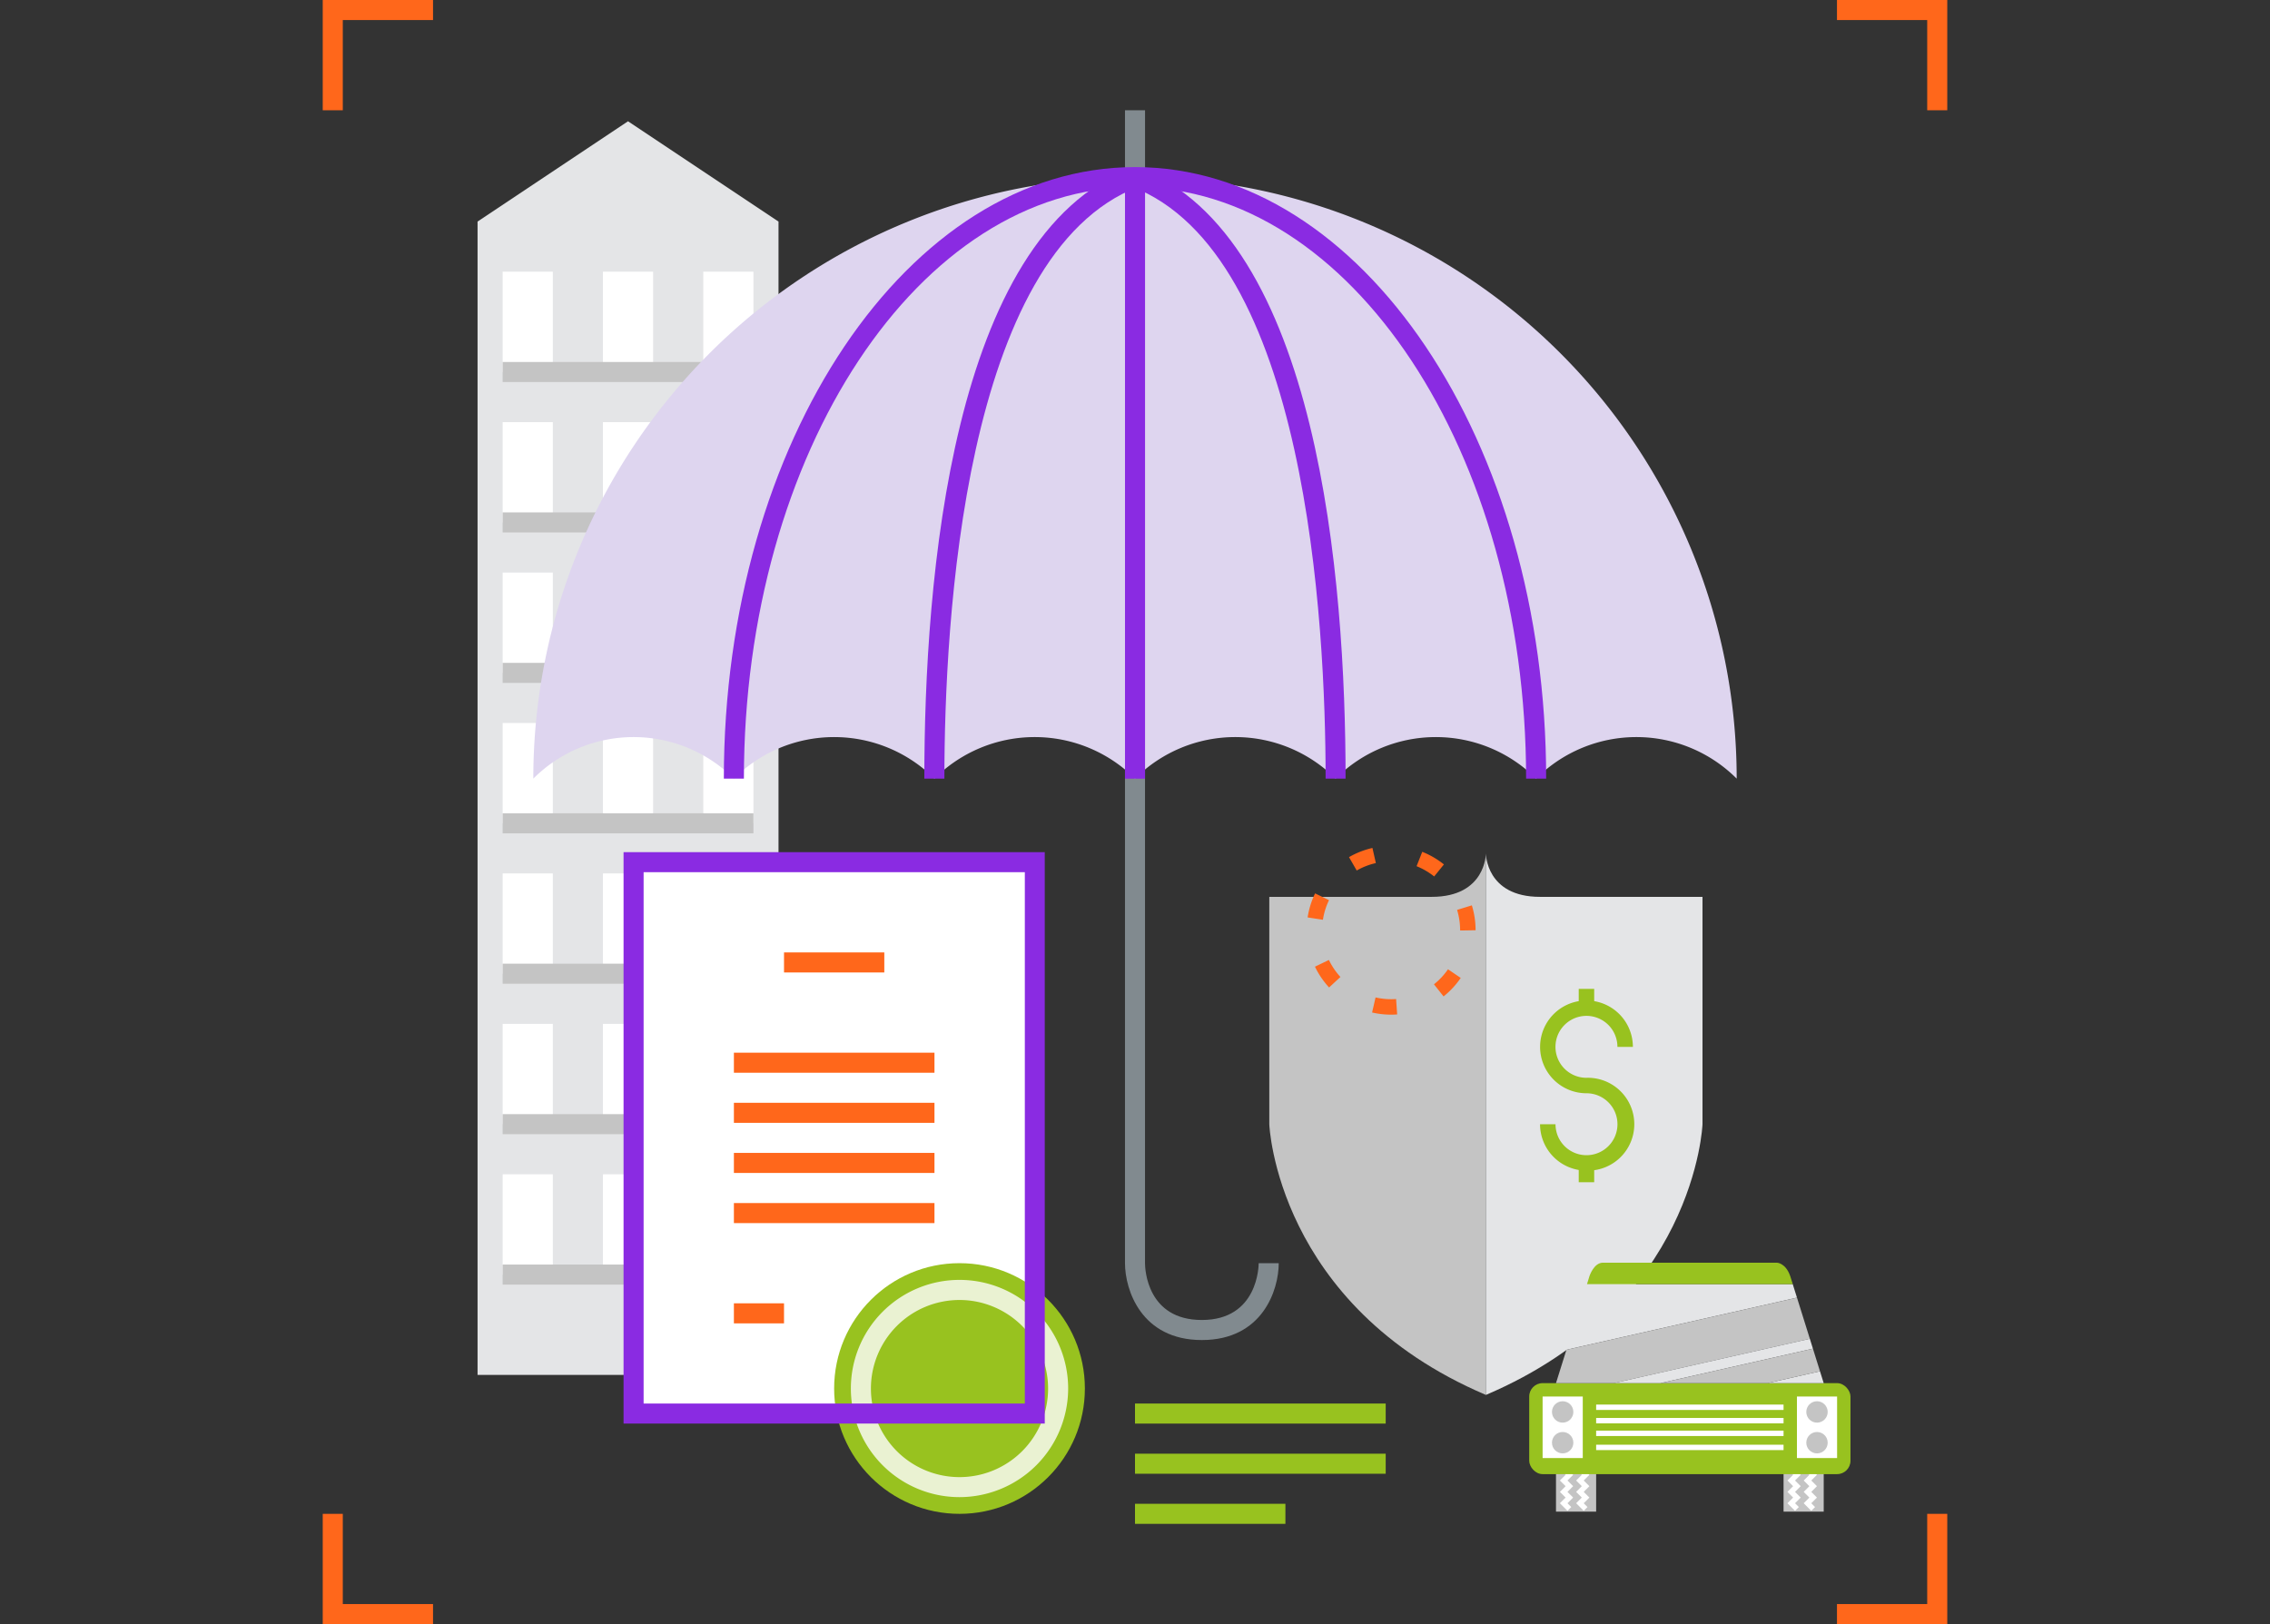 <svg id="Layer_2" data-name="Layer 2" xmlns="http://www.w3.org/2000/svg" viewBox="0 0 524 375"><rect x="0" y="0" width="524" height="375" fill="#333333" stroke="none"/><defs><style>.cls-1{fill:#e4e5e7;}.cls-2{fill:#fff;}.cls-3{fill:#c4c4c4;}.cls-4{fill:#98c21f;}.cls-5{fill:#ff671b;}.cls-6{fill:#eaf2d2;}.cls-7{fill:#818a8f;}.cls-8{fill:#ded5ef;}.cls-9{fill:#8a2be2;}</style></defs><title>info-icon-claims-2</title><polygon class="cls-1" points="179.71 317.46 110.24 317.46 110.24 51.16 144.97 28 179.71 51.16 179.71 317.46"/><rect class="cls-2" x="116.03" y="62.73" width="11.58" height="23.16"/><rect class="cls-2" x="139.18" y="62.73" width="11.58" height="23.16"/><rect class="cls-2" x="162.34" y="62.73" width="11.58" height="23.16"/><rect class="cls-2" x="116.03" y="97.47" width="11.58" height="23.16"/><rect class="cls-2" x="139.18" y="97.47" width="11.58" height="23.16"/><rect class="cls-2" x="162.34" y="97.47" width="11.58" height="23.16"/><rect class="cls-2" x="116.03" y="132.2" width="11.58" height="23.16"/><rect class="cls-2" x="139.18" y="132.2" width="11.58" height="23.16"/><rect class="cls-2" x="162.34" y="132.2" width="11.58" height="23.16"/><rect class="cls-2" x="116.03" y="166.94" width="11.58" height="23.16"/><rect class="cls-2" x="139.18" y="166.94" width="11.58" height="23.16"/><rect class="cls-2" x="162.34" y="166.94" width="11.58" height="23.16"/><rect class="cls-2" x="116.03" y="201.67" width="11.58" height="23.16"/><rect class="cls-2" x="139.18" y="201.67" width="11.58" height="23.16"/><rect class="cls-2" x="162.34" y="201.67" width="11.58" height="23.16"/><rect class="cls-2" x="116.03" y="236.41" width="11.58" height="23.16"/><rect class="cls-2" x="139.18" y="236.41" width="11.58" height="23.16"/><rect class="cls-2" x="162.34" y="236.41" width="11.58" height="23.16"/><rect class="cls-2" x="116.03" y="271.14" width="11.58" height="23.16"/><rect class="cls-2" x="139.18" y="271.14" width="11.58" height="23.16"/><rect class="cls-2" x="162.34" y="271.14" width="11.58" height="23.16"/><rect class="cls-3" x="116.03" y="83.58" width="57.89" height="4.63"/><rect class="cls-3" x="116.03" y="118.31" width="57.89" height="4.63"/><rect class="cls-3" x="116.03" y="153.05" width="57.89" height="4.63"/><rect class="cls-3" x="116.03" y="187.78" width="57.89" height="4.63"/><rect class="cls-3" x="116.03" y="222.51" width="57.89" height="4.63"/><rect class="cls-3" x="116.03" y="257.25" width="57.89" height="4.63"/><rect class="cls-3" x="116.03" y="291.98" width="57.89" height="4.63"/><rect class="cls-2" x="145" y="199" width="94" height="127"/><path class="cls-3" d="M330.5,207.08H293v52.5s1.56,41.87,50,62.5v-125S343,207.08,330.5,207.08Z"/><path class="cls-1" d="M355.5,207.08c-12.5,0-12.5-10-12.5-10v125c48.44-20.63,50-62.5,50-62.5v-52.5Z"/><path class="cls-4" d="M366.21,270.29a10.72,10.72,0,0,1-10.71-10.71h3.57a7.15,7.15,0,1,0,7.14-7.15,10.71,10.71,0,1,1,10.72-10.71h-3.57a7.15,7.15,0,1,0-7.15,7.14,10.72,10.72,0,1,1,0,21.43Z"/><rect class="cls-4" x="364.43" y="228.33" width="3.57" height="4.46"/><rect class="cls-4" x="364.43" y="268.51" width="3.57" height="4.46"/><path class="cls-5" d="M321.13,234.28a19.73,19.73,0,0,1-4.4-.5l.8-3.48a16.09,16.09,0,0,0,4.74.37l.25,3.56C322.06,234.26,321.59,234.28,321.13,234.28Zm12.1-4.21-2.22-2.8a15.71,15.71,0,0,0,3.24-3.47l2.94,2A19.68,19.68,0,0,1,333.23,230.07ZM306.8,228a19.56,19.56,0,0,1-3.26-4.8l3.22-1.55a16.3,16.3,0,0,0,2.66,3.93Zm30.9-13.16h-.65a16.3,16.3,0,0,0-.7-4.75l3.41-1.05a19.58,19.58,0,0,1,.86,5.75Zm-32.32-2.47-3.53-.54a19.34,19.34,0,0,1,1.72-5.55l3.22,1.56A15.6,15.6,0,0,0,305.38,212.38Zm25.68-10A16.38,16.38,0,0,0,327,200l1.31-3.32a19.46,19.46,0,0,1,5,2.91ZM313.18,201l-1.78-3.09a19.29,19.29,0,0,1,5.41-2.12l.79,3.49A15.86,15.86,0,0,0,313.18,201Z"/><polygon class="cls-5" points="79.13 25.46 74.5 25.46 74.5 0 99.96 0 99.96 4.63 79.13 4.63 79.13 25.46"/><polygon class="cls-5" points="99.96 375 74.5 375 74.5 349.54 79.13 349.54 79.13 370.37 99.96 370.37 99.96 375"/><polygon class="cls-5" points="449.5 375 424.04 375 424.04 370.37 444.87 370.37 444.87 349.54 449.5 349.54 449.5 375"/><polygon class="cls-5" points="449.5 25.46 444.87 25.46 444.87 4.63 424.04 4.63 424.04 0 449.5 0 449.5 25.46"/><circle class="cls-4" cx="221.49" cy="320.6" r="28.94"/><path class="cls-6" d="M221.49,345.68a25.08,25.08,0,1,1,25.08-25.08A25.11,25.11,0,0,1,221.49,345.68Zm0-45.52a20.45,20.45,0,1,0,20.45,20.44A20.47,20.47,0,0,0,221.49,300.16Z"/><rect class="cls-7" x="259.69" y="25.46" width="4.63" height="15.43"/><path class="cls-7" d="M277.43,309.41c-14,0-17.74-11.61-17.74-17.74V164.35h4.62V291.67c0,1.33.46,13.11,13.12,13.11,13,0,13.12-12.58,13.12-13.11h4.63C295.18,297.8,291.47,309.41,277.43,309.41Z"/><path class="cls-8" d="M123.11,179.78a32.73,32.73,0,0,1,46.3,0,32.72,32.72,0,0,1,46.29,0,32.73,32.73,0,0,1,46.3,0,32.73,32.73,0,0,1,46.3,0,32.72,32.72,0,0,1,46.29,0,32.73,32.73,0,0,1,46.3,0,138.89,138.89,0,0,0-277.78,0Z"/><path class="cls-9" d="M171.72,179.78h-4.63c0-77.86,42.58-141.2,94.91-141.2v4.63C212.22,43.21,171.72,104.48,171.72,179.78Z"/><path class="cls-9" d="M218,179.78h-4.63c0-45.84,6.21-125.13,47.78-141l1.66,4.33C222.38,58.54,218,143.83,218,179.78Z"/><path class="cls-9" d="M356.91,179.78h-4.63c0-75.3-40.5-136.57-90.28-136.57V38.58C314.33,38.58,356.91,101.92,356.91,179.78Z"/><path class="cls-9" d="M310.61,179.78H306c0-35.95-4.36-121.24-44.81-136.72l1.66-4.33C304.4,54.65,310.61,133.94,310.61,179.78Z"/><rect class="cls-9" x="259.69" y="40.9" width="4.63" height="138.89"/><path class="cls-9" d="M241.17,328.7H143.94V196.76h97.23Zm-92.6-4.63h88V201.39h-88Z"/><rect class="cls-5" x="180.98" y="219.91" width="23.15" height="4.63"/><rect class="cls-5" x="169.41" y="243.06" width="46.3" height="4.63"/><rect class="cls-5" x="169.41" y="254.63" width="46.3" height="4.63"/><rect class="cls-5" x="169.41" y="266.2" width="46.3" height="4.63"/><rect class="cls-5" x="169.41" y="277.78" width="46.3" height="4.63"/><rect class="cls-5" x="169.41" y="300.93" width="11.57" height="4.63"/><rect class="cls-4" x="262" y="324.07" width="57.87" height="4.63"/><rect class="cls-4" x="262" y="335.65" width="57.87" height="4.63"/><rect class="cls-4" x="262" y="347.22" width="34.72" height="4.63"/><rect class="cls-3" x="359.18" y="339.14" width="9.27" height="9.89"/><polygon class="cls-2" points="361.83 348.84 360.08 347.09 361.4 345.78 360.08 344.47 361.4 343.15 360.08 341.84 361.4 340.53 360.52 339.65 361.39 338.78 363.14 340.53 361.83 341.84 363.14 343.15 361.83 344.47 363.14 345.78 361.83 347.09 362.71 347.97 361.83 348.84"/><polygon class="cls-2" points="365.58 348.84 363.83 347.09 365.14 345.78 363.83 344.47 365.14 343.15 363.83 341.84 365.14 340.53 364.27 339.65 365.14 338.78 366.89 340.53 365.58 341.84 366.89 343.15 365.58 344.47 366.89 345.78 365.58 347.09 366.45 347.97 365.58 348.84"/><rect class="cls-3" x="411.71" y="339.14" width="9.27" height="9.89"/><polygon class="cls-2" points="414.36 348.84 412.61 347.09 413.92 345.78 412.61 344.47 413.92 343.15 412.61 341.84 413.92 340.53 413.05 339.65 413.92 338.78 415.67 340.53 414.36 341.84 415.67 343.15 414.36 344.47 415.67 345.78 414.36 347.09 415.24 347.97 414.36 348.84"/><polygon class="cls-2" points="418.11 348.84 416.36 347.09 417.67 345.78 416.36 344.47 417.67 343.15 416.36 341.84 417.67 340.53 416.79 339.65 417.67 338.78 419.42 340.53 418.11 341.84 419.42 343.15 418.11 344.47 419.42 345.78 418.11 347.09 418.98 347.97 418.11 348.84"/><rect class="cls-4" x="353" y="319.36" width="74.16" height="21.01" rx="3.09" ry="3.09"/><rect class="cls-2" x="356.09" y="322.45" width="9.27" height="14.21"/><circle class="cls-3" cx="360.72" cy="326.01" r="2.47"/><circle class="cls-3" cx="360.72" cy="333.11" r="2.47"/><rect class="cls-2" x="414.8" y="322.45" width="9.27" height="14.21"/><circle class="cls-3" cx="419.43" cy="326.01" r="2.47"/><circle class="cls-3" cx="419.43" cy="333.11" r="2.47"/><rect class="cls-2" x="368.45" y="324.31" width="43.26" height="1.24"/><rect class="cls-2" x="368.45" y="327.4" width="43.26" height="1.24"/><rect class="cls-2" x="368.45" y="330.33" width="43.26" height="1.24"/><rect class="cls-2" x="368.45" y="333.58" width="43.26" height="1.24"/><polygon class="cls-1" points="420.12 316.62 408.01 319.36 420.98 319.36 420.12 316.62"/><polygon class="cls-1" points="413.83 296.5 366.32 296.5 361.59 311.66 414.81 299.62 413.83 296.5"/><path class="cls-4" d="M413.25,294.64c-1.08-3.09-3.09-3.09-3.09-3.09H370c-2.08,0-3.09,3.09-3.09,3.09l-.57,1.86h47.5Z"/><polygon class="cls-3" points="414.81 299.62 361.59 311.66 359.18 319.36 372.52 319.36 417.78 309.12 414.81 299.62"/><polygon class="cls-1" points="417.78 309.12 372.52 319.36 383.3 319.36 418.49 311.4 417.78 309.12"/><polygon class="cls-3" points="418.49 311.4 383.3 319.36 408.01 319.36 420.12 316.62 418.49 311.4"/></svg>